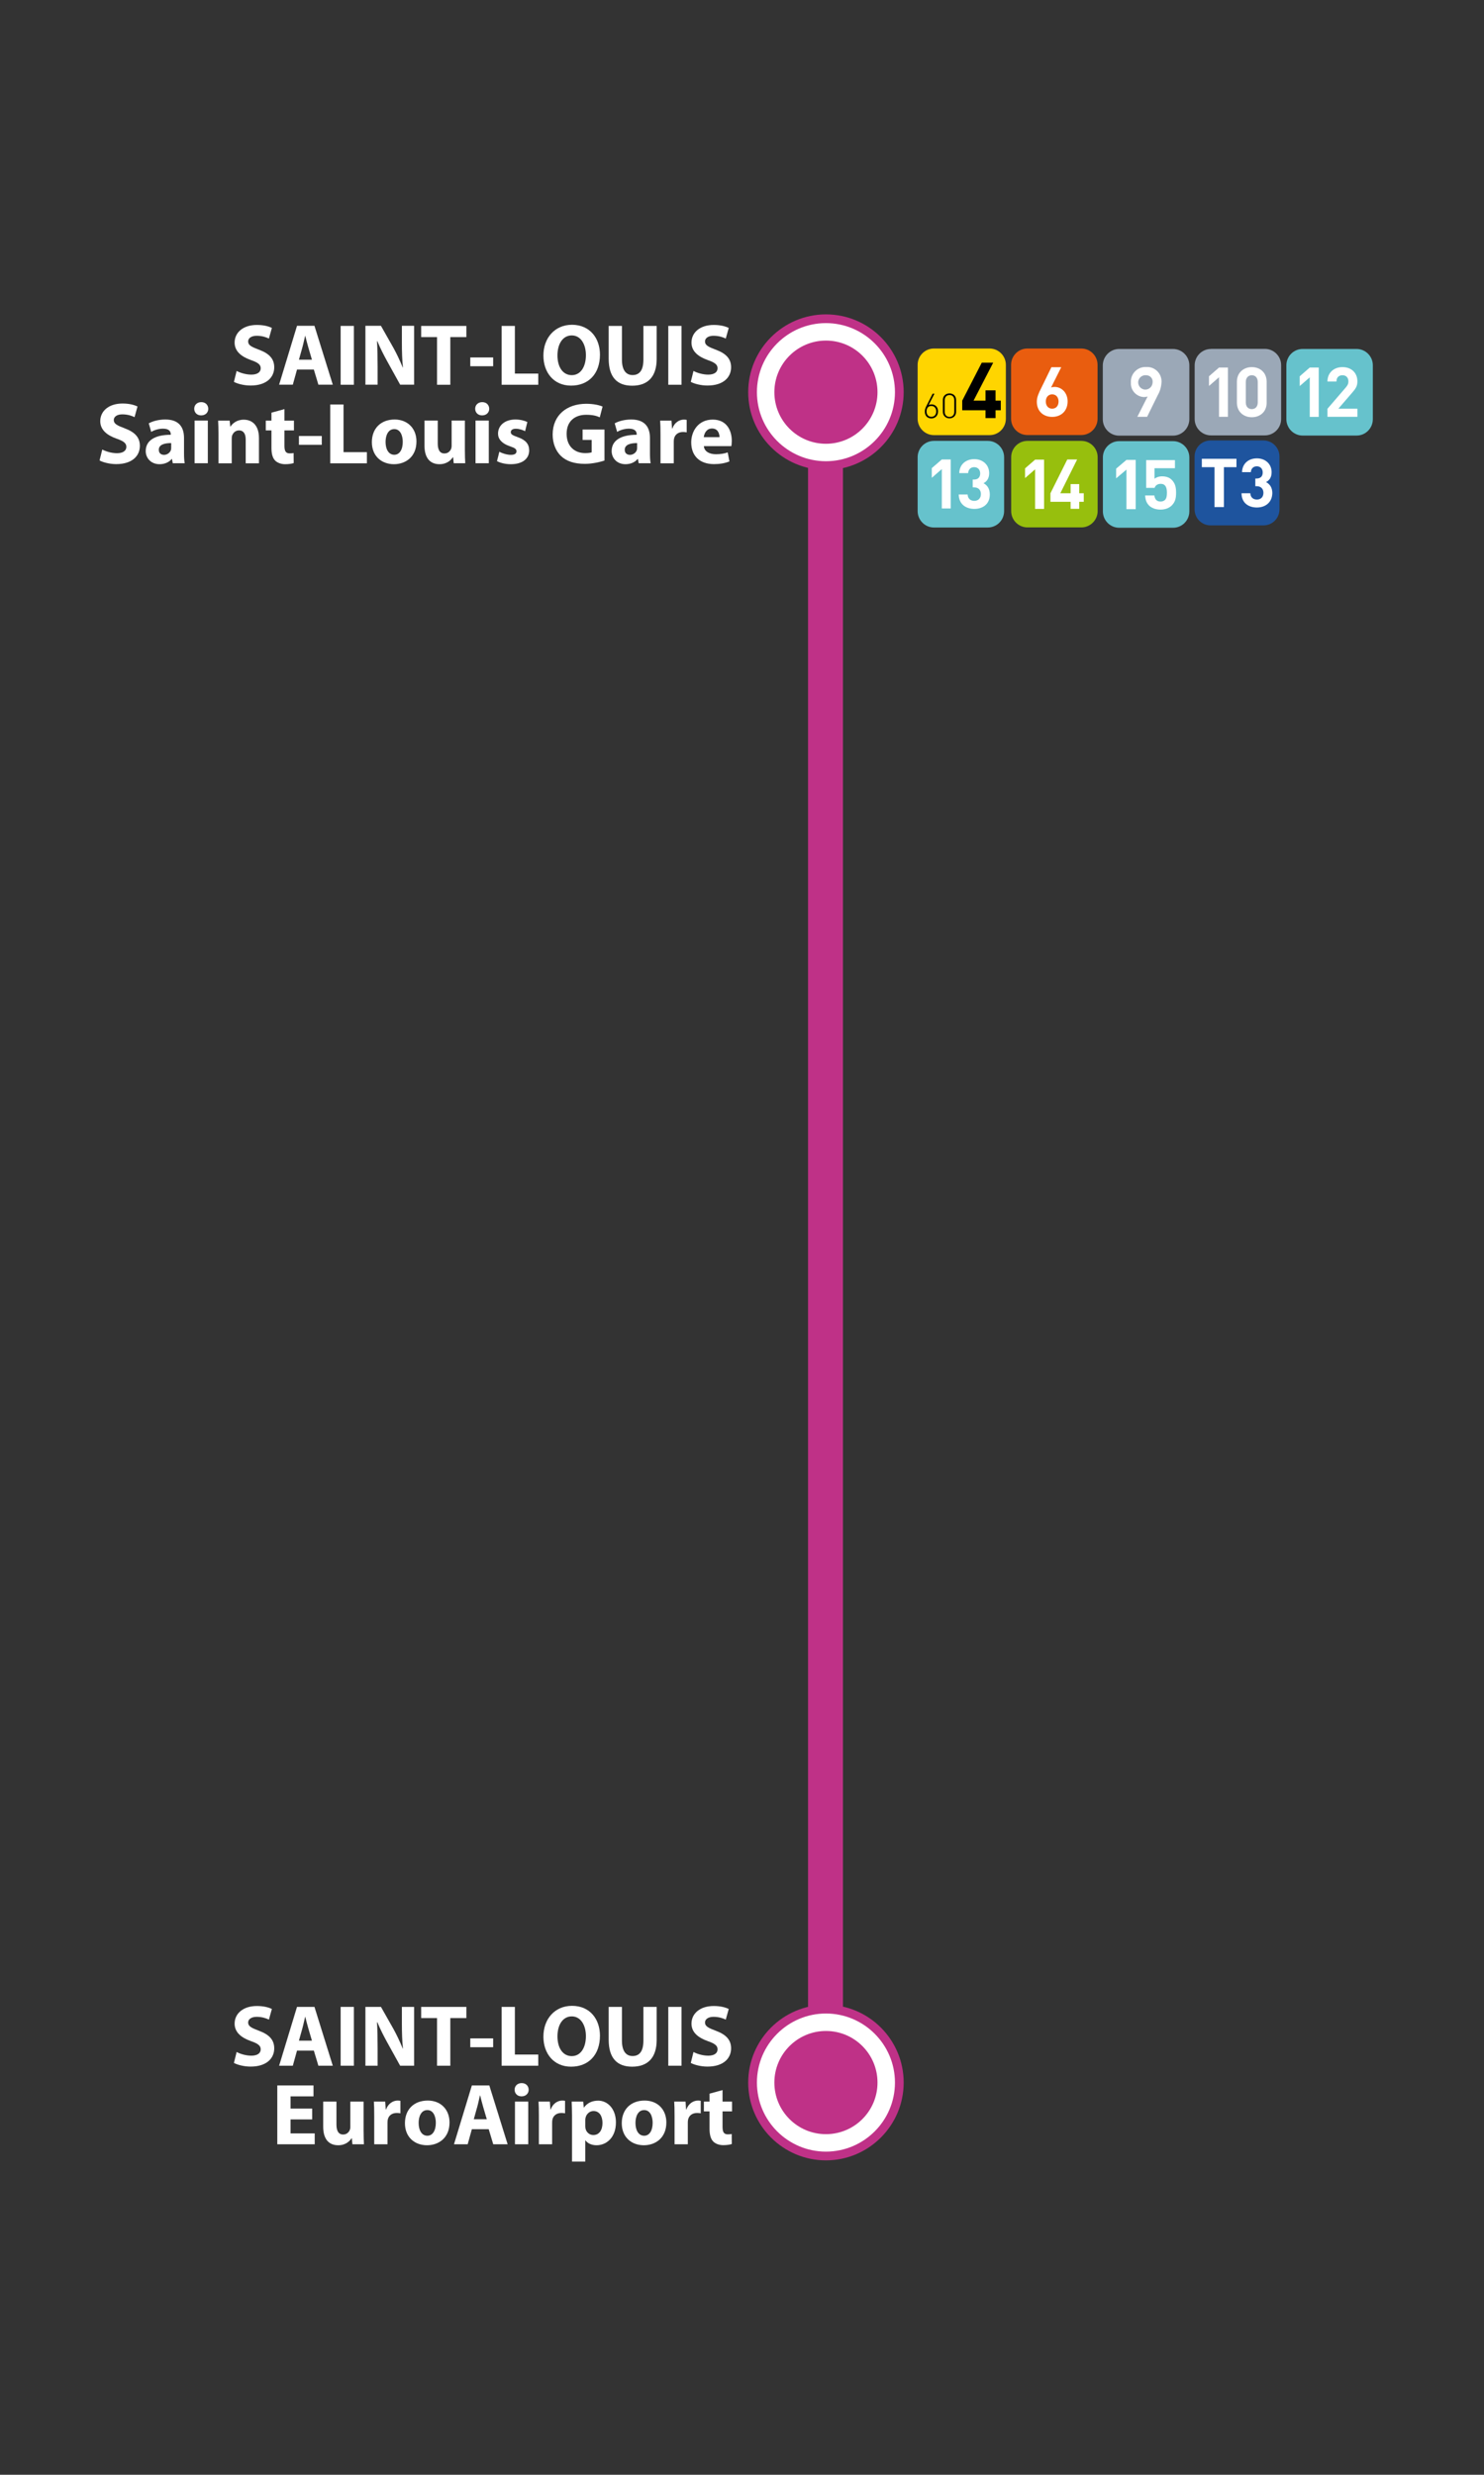 <?xml version="1.0" encoding="utf-8"?>
<!-- Generator: Adobe Illustrator 25.4.0, SVG Export Plug-In . SVG Version: 6.00 Build 0)  -->
<svg version="1.1" id="Calque_1" xmlns="http://www.w3.org/2000/svg" xmlns:xlink="http://www.w3.org/1999/xlink" x="0px" y="0px"
	 viewBox="0 0 170.08 283.46" style="enable-background:new 0 0 170.08 283.46;" xml:space="preserve">
<rect x="0" y="0" width="170.08" height="283.46" fill="#333333" stroke="none"/>
<style type="text/css">
	.st0{fill:none;stroke:#BF3187;stroke-width:4;stroke-miterlimit:10;}
	.st1{fill:#FFFFFF;}
	.st2{fill:#BF3187;}
	.st3{fill:#FFD500;}
	.st4{fill:#E95D0F;}
	.st5{fill:#9BA8B7;}
	.st6{fill:#1E549E;}
	.st7{fill:#97BF0D;}
	.st8{fill:#66C2CC;}
	.st9{clip-path:url(#SVGID_00000042703892182242696730000018332737075044765057_);fill:#FFFFFF;}
	.st10{clip-path:url(#SVGID_00000179607926528591593620000013833011193575460507_);fill:#FFFFFF;}
	.st11{clip-path:url(#SVGID_00000064317990831076049680000005219675062923317906_);fill:#FFFFFF;}
</style>
<line class="st0" x1="94.61" y1="49.63" x2="94.61" y2="238.55"/>
<g>
	<path class="st1" d="M27.12,42.49c0.4,0.21,1.04,0.42,1.69,0.42c0.7,0,1.07-0.29,1.07-0.73c0-0.42-0.32-0.66-1.13-0.94
		c-1.12-0.4-1.86-1.02-1.86-2c0-1.15,0.97-2.02,2.55-2.02c0.77,0,1.32,0.15,1.72,0.34l-0.34,1.22c-0.26-0.13-0.75-0.32-1.4-0.32
		c-0.66,0-0.98,0.31-0.98,0.65c0,0.43,0.37,0.62,1.25,0.95c1.19,0.44,1.74,1.06,1.74,2.01c0,1.13-0.86,2.09-2.71,2.09
		c-0.77,0-1.53-0.21-1.91-0.42L27.12,42.49z"/>
	<path class="st1" d="M34.04,42.33l-0.48,1.73h-1.57l2.05-6.74h2l2.1,6.74h-1.65l-0.52-1.73H34.04z M35.75,41.2l-0.42-1.43
		c-0.12-0.4-0.24-0.9-0.34-1.3h-0.02c-0.1,0.4-0.2,0.91-0.31,1.3l-0.4,1.43H35.75z"/>
	<path class="st1" d="M40.56,37.33v6.74h-1.52v-6.74H40.56z"/>
	<path class="st1" d="M41.88,44.06v-6.74h1.78l1.4,2.47c0.4,0.71,0.79,1.55,1.1,2.31h0.02c-0.09-0.89-0.12-1.8-0.12-2.82v-1.96h1.4
		v6.74h-1.6l-1.44-2.6c-0.4-0.72-0.85-1.59-1.17-2.38h-0.04c0.05,0.9,0.07,1.85,0.07,2.95v2.03H41.88z"/>
	<path class="st1" d="M50.09,38.61h-1.82v-1.28h5.18v1.28h-1.84v5.46h-1.52V38.61z"/>
	<path class="st1" d="M56.52,40.94v1.01H53.9v-1.01H56.52z"/>
	<path class="st1" d="M57.49,37.33h1.52v5.46h2.68v1.28h-4.2V37.33z"/>
	<path class="st1" d="M68.76,40.62c0,2.22-1.33,3.55-3.31,3.55c-1.99,0-3.17-1.51-3.17-3.44c0-2.02,1.3-3.53,3.28-3.53
		C67.63,37.21,68.76,38.76,68.76,40.62z M63.89,40.71c0,1.33,0.62,2.26,1.64,2.26c1.03,0,1.62-0.98,1.62-2.29
		c0-1.22-0.57-2.26-1.62-2.26C64.49,38.42,63.89,39.4,63.89,40.71z"/>
	<path class="st1" d="M71.28,37.33v3.87c0,1.17,0.45,1.76,1.22,1.76c0.8,0,1.24-0.56,1.24-1.76v-3.87h1.52v3.78
		c0,2.08-1.05,3.07-2.81,3.07c-1.7,0-2.69-0.95-2.69-3.09v-3.76H71.28z"/>
	<path class="st1" d="M78.11,37.33v6.74h-1.52v-6.74H78.11z"/>
	<path class="st1" d="M79.48,42.49c0.4,0.21,1.04,0.42,1.69,0.42c0.7,0,1.07-0.29,1.07-0.73c0-0.42-0.32-0.66-1.13-0.94
		c-1.12-0.4-1.86-1.02-1.86-2c0-1.15,0.97-2.02,2.55-2.02c0.77,0,1.32,0.15,1.72,0.34l-0.34,1.22c-0.26-0.13-0.75-0.32-1.4-0.32
		c-0.66,0-0.98,0.31-0.98,0.65c0,0.43,0.37,0.62,1.25,0.95c1.19,0.44,1.74,1.06,1.74,2.01c0,1.13-0.86,2.09-2.71,2.09
		c-0.77,0-1.53-0.21-1.91-0.42L79.48,42.49z"/>
	<path class="st1" d="M11.72,51.49c0.4,0.21,1.04,0.42,1.69,0.42c0.7,0,1.07-0.29,1.07-0.73c0-0.42-0.32-0.66-1.13-0.94
		c-1.12-0.4-1.86-1.02-1.86-2c0-1.15,0.97-2.02,2.55-2.02c0.77,0,1.32,0.15,1.72,0.34l-0.34,1.22c-0.26-0.13-0.75-0.32-1.4-0.32
		c-0.66,0-0.98,0.31-0.98,0.65c0,0.43,0.37,0.62,1.25,0.95c1.19,0.44,1.74,1.06,1.74,2.01c0,1.13-0.86,2.09-2.71,2.09
		c-0.77,0-1.53-0.21-1.91-0.42L11.72,51.49z"/>
	<path class="st1" d="M21.09,51.88c0,0.46,0.02,0.91,0.08,1.18H19.8l-0.09-0.49h-0.03c-0.32,0.39-0.82,0.6-1.4,0.6
		c-0.99,0-1.58-0.72-1.58-1.5c0-1.27,1.14-1.87,2.87-1.87v-0.06c0-0.27-0.14-0.64-0.89-0.64c-0.5,0-1.03,0.17-1.35,0.37l-0.28-0.98
		c0.34-0.19,1.01-0.44,1.9-0.44c1.63,0,2.14,0.96,2.14,2.12V51.88z M19.62,50.75c-0.8,0-1.42,0.19-1.42,0.77
		c0,0.39,0.26,0.58,0.6,0.58c0.37,0,0.69-0.25,0.79-0.56c0.02-0.08,0.03-0.17,0.03-0.26V50.75z"/>
	<path class="st1" d="M23.87,46.82c0,0.42-0.31,0.76-0.82,0.76c-0.48,0-0.79-0.34-0.79-0.76c0-0.43,0.32-0.76,0.81-0.76
		S23.86,46.39,23.87,46.82z M22.3,53.06v-4.89h1.52v4.89H22.3z"/>
	<path class="st1" d="M25.04,49.74c0-0.61-0.02-1.12-0.04-1.56h1.32l0.07,0.68h0.03c0.2-0.32,0.69-0.79,1.51-0.79
		c1,0,1.75,0.67,1.75,2.11v2.89h-1.52v-2.71c0-0.63-0.22-1.06-0.77-1.06c-0.42,0-0.67,0.29-0.78,0.57c-0.04,0.1-0.05,0.24-0.05,0.38
		v2.82h-1.52V49.74z"/>
	<path class="st1" d="M32.6,46.86v1.32h1.09v1.12H32.6v1.77c0,0.59,0.15,0.86,0.6,0.86c0.21,0,0.31-0.01,0.45-0.04l0.01,1.15
		c-0.19,0.07-0.56,0.13-0.98,0.13c-0.49,0-0.9-0.17-1.15-0.42c-0.28-0.29-0.42-0.76-0.42-1.45v-2h-0.65v-1.12h0.65v-0.91L32.6,46.86
		z"/>
	<path class="st1" d="M36.88,49.94v1.01h-2.62v-1.01H36.88z"/>
	<path class="st1" d="M37.85,46.33h1.52v5.46h2.68v1.28h-4.2V46.33z"/>
	<path class="st1" d="M47.73,50.56c0,1.79-1.27,2.61-2.58,2.61c-1.43,0-2.53-0.94-2.53-2.52c0-1.59,1.04-2.6,2.62-2.6
		C46.73,48.06,47.73,49.09,47.73,50.56z M44.19,50.62c0,0.84,0.35,1.47,1,1.47c0.6,0,0.97-0.59,0.97-1.48
		c0-0.72-0.28-1.46-0.97-1.46C44.47,49.15,44.19,49.9,44.19,50.62z"/>
	<path class="st1" d="M53.28,51.49c0,0.64,0.02,1.16,0.04,1.57H52l-0.07-0.69H51.9c-0.19,0.3-0.65,0.8-1.53,0.8
		c-1,0-1.72-0.62-1.72-2.13v-2.87h1.52v2.63c0,0.71,0.23,1.14,0.77,1.14c0.42,0,0.67-0.29,0.76-0.53c0.04-0.09,0.06-0.2,0.06-0.33
		v-2.91h1.52V51.49z"/>
	<path class="st1" d="M56.07,46.82c0,0.42-0.31,0.76-0.82,0.76c-0.48,0-0.79-0.34-0.79-0.76c0-0.43,0.32-0.76,0.81-0.76
		S56.06,46.39,56.07,46.82z M54.5,53.06v-4.89h1.52v4.89H54.5z"/>
	<path class="st1" d="M57.23,51.74c0.28,0.17,0.86,0.36,1.31,0.36c0.46,0,0.65-0.15,0.65-0.4c0-0.26-0.15-0.38-0.71-0.57
		c-1.02-0.34-1.41-0.89-1.4-1.47c0-0.92,0.78-1.61,1.99-1.61c0.57,0,1.07,0.14,1.37,0.29l-0.26,1.05c-0.22-0.12-0.65-0.28-1.06-0.28
		c-0.37,0-0.58,0.15-0.58,0.39c0,0.24,0.19,0.36,0.79,0.57c0.93,0.32,1.31,0.8,1.32,1.51c0,0.92-0.71,1.59-2.11,1.59
		c-0.64,0-1.21-0.15-1.58-0.35L57.23,51.74z"/>
	<path class="st1" d="M69.28,52.75c-0.47,0.16-1.36,0.38-2.25,0.38c-1.23,0-2.12-0.31-2.74-0.9c-0.61-0.59-0.95-1.47-0.95-2.46
		c0.01-2.24,1.64-3.52,3.85-3.52c0.87,0,1.54,0.17,1.87,0.32l-0.32,1.23c-0.37-0.17-0.82-0.29-1.56-0.29
		c-1.27,0-2.24,0.71-2.24,2.18c0,1.4,0.88,2.21,2.13,2.21c0.34,0,0.62-0.04,0.74-0.09v-1.42h-1.04v-1.19h2.51V52.75z"/>
	<path class="st1" d="M74.49,51.88c0,0.46,0.02,0.91,0.08,1.18H73.2l-0.09-0.49h-0.03c-0.32,0.39-0.82,0.6-1.4,0.6
		c-0.99,0-1.58-0.72-1.58-1.5c0-1.27,1.14-1.87,2.87-1.87v-0.06c0-0.27-0.14-0.64-0.89-0.64c-0.5,0-1.03,0.17-1.35,0.37l-0.28-0.98
		c0.34-0.19,1.01-0.44,1.9-0.44c1.63,0,2.14,0.96,2.14,2.12V51.88z M73.02,50.75c-0.8,0-1.42,0.19-1.42,0.77
		c0,0.39,0.26,0.58,0.6,0.58c0.37,0,0.69-0.25,0.79-0.56c0.02-0.08,0.03-0.17,0.03-0.26V50.75z"/>
	<path class="st1" d="M75.7,49.79c0-0.72-0.01-1.19-0.04-1.61h1.3l0.06,0.9h0.04c0.25-0.72,0.84-1.02,1.32-1.02
		c0.14,0,0.21,0.01,0.32,0.03v1.43c-0.12-0.02-0.24-0.04-0.41-0.04c-0.56,0-0.94,0.3-1.04,0.77c-0.02,0.1-0.03,0.22-0.03,0.34v2.48
		H75.7V49.79z"/>
	<path class="st1" d="M80.67,51.1c0.04,0.63,0.67,0.93,1.38,0.93c0.52,0,0.94-0.07,1.35-0.21l0.2,1.03
		c-0.5,0.21-1.11,0.31-1.77,0.31c-1.66,0-2.61-0.96-2.61-2.49c0-1.24,0.77-2.61,2.47-2.61c1.58,0,2.18,1.23,2.18,2.44
		c0,0.26-0.03,0.49-0.05,0.6H80.67z M82.46,50.07c0-0.37-0.16-0.99-0.86-0.99c-0.64,0-0.9,0.59-0.94,0.99H82.46z"/>
</g>
<g>
	<g>
		<g>
			<path class="st2" d="M94.66,52.33c-4.09,0-7.41-3.32-7.41-7.41s3.33-7.41,7.41-7.41s7.41,3.33,7.41,7.41S98.75,52.33,94.66,52.33
				z"/>
			<g>
				<path class="st2" d="M94.66,39.01c3.27,0,5.91,2.65,5.91,5.91s-2.65,5.91-5.91,5.91c-3.27,0-5.91-2.65-5.91-5.91
					S91.4,39.01,94.66,39.01 M94.66,36.01c-4.91,0-8.91,4-8.91,8.91s4,8.91,8.91,8.91s8.91-4,8.91-8.91S99.58,36.01,94.66,36.01
					L94.66,36.01z"/>
			</g>
		</g>
	</g>
	<g>
		<path class="st2" d="M94.66,51.83c-3.81,0-6.91-3.1-6.91-6.91c0-3.81,3.1-6.91,6.91-6.91s6.91,3.1,6.91,6.91
			C101.57,48.73,98.47,51.83,94.66,51.83z"/>
		<path class="st1" d="M94.66,39.01c3.27,0,5.91,2.65,5.91,5.91s-2.65,5.91-5.91,5.91c-3.27,0-5.91-2.65-5.91-5.91
			S91.4,39.01,94.66,39.01 M94.66,37.01c-4.36,0-7.91,3.55-7.91,7.91s3.55,7.91,7.91,7.91s7.91-3.55,7.91-7.91
			S99.02,37.01,94.66,37.01L94.66,37.01z"/>
	</g>
</g>
<g>
	<g>
		<g>
			<circle class="st2" cx="94.66" cy="238.55" r="7.41"/>
			<g>
				<path class="st2" d="M94.66,232.63c3.27,0,5.91,2.65,5.91,5.91c0,3.27-2.65,5.91-5.91,5.91c-3.27,0-5.91-2.65-5.91-5.91
					C88.75,235.28,91.4,232.63,94.66,232.63 M94.66,229.63c-4.91,0-8.91,4-8.91,8.91s4,8.91,8.91,8.91s8.91-4,8.91-8.91
					S99.58,229.63,94.66,229.63L94.66,229.63z"/>
			</g>
		</g>
	</g>
	<g>
		<circle class="st2" cx="94.66" cy="238.55" r="6.91"/>
		<path class="st1" d="M94.66,232.63c3.27,0,5.91,2.65,5.91,5.91c0,3.27-2.65,5.91-5.91,5.91c-3.27,0-5.91-2.65-5.91-5.91
			C88.75,235.28,91.4,232.63,94.66,232.63 M94.66,230.63c-4.36,0-7.91,3.55-7.91,7.91s3.55,7.91,7.91,7.91s7.91-3.55,7.91-7.91
			S99.02,230.63,94.66,230.63L94.66,230.63z"/>
	</g>
</g>
<g>
	<path class="st1" d="M27.12,235.04c0.4,0.21,1.04,0.42,1.69,0.42c0.7,0,1.07-0.29,1.07-0.73c0-0.42-0.32-0.66-1.13-0.94
		c-1.12-0.4-1.86-1.02-1.86-2c0-1.15,0.97-2.02,2.55-2.02c0.77,0,1.32,0.15,1.72,0.34l-0.34,1.22c-0.26-0.13-0.75-0.32-1.4-0.32
		c-0.66,0-0.98,0.31-0.98,0.65c0,0.43,0.37,0.62,1.25,0.95c1.19,0.44,1.74,1.06,1.74,2.01c0,1.13-0.86,2.09-2.71,2.09
		c-0.77,0-1.53-0.21-1.91-0.42L27.12,235.04z"/>
	<path class="st1" d="M34.04,234.88l-0.48,1.73h-1.57l2.05-6.74h2l2.1,6.74h-1.65l-0.52-1.73H34.04z M35.75,233.74l-0.42-1.43
		c-0.12-0.4-0.24-0.9-0.34-1.3h-0.02c-0.1,0.4-0.2,0.91-0.31,1.3l-0.4,1.43H35.75z"/>
	<path class="st1" d="M40.56,229.87v6.74h-1.52v-6.74H40.56z"/>
	<path class="st1" d="M41.88,236.61v-6.74h1.78l1.4,2.47c0.4,0.71,0.79,1.55,1.1,2.31h0.02c-0.09-0.89-0.12-1.8-0.12-2.82v-1.96h1.4
		v6.74h-1.6l-1.44-2.6c-0.4-0.72-0.85-1.59-1.17-2.38h-0.04c0.05,0.9,0.07,1.85,0.07,2.95v2.03H41.88z"/>
	<path class="st1" d="M50.09,231.15h-1.82v-1.28h5.18v1.28h-1.84v5.46h-1.52V231.15z"/>
	<path class="st1" d="M56.52,233.48v1.01H53.9v-1.01H56.52z"/>
	<path class="st1" d="M57.49,229.87h1.52v5.46h2.68v1.28h-4.2V229.87z"/>
	<path class="st1" d="M68.76,233.17c0,2.22-1.33,3.55-3.31,3.55c-1.99,0-3.17-1.51-3.17-3.44c0-2.02,1.3-3.53,3.28-3.53
		C67.63,229.75,68.76,231.3,68.76,233.17z M63.89,233.25c0,1.33,0.62,2.26,1.64,2.26c1.03,0,1.62-0.98,1.62-2.29
		c0-1.22-0.57-2.26-1.62-2.26C64.49,230.96,63.89,231.94,63.89,233.25z"/>
	<path class="st1" d="M71.28,229.87v3.87c0,1.17,0.45,1.76,1.22,1.76c0.8,0,1.24-0.56,1.24-1.76v-3.87h1.52v3.78
		c0,2.08-1.05,3.07-2.81,3.07c-1.7,0-2.69-0.95-2.69-3.09v-3.76H71.28z"/>
	<path class="st1" d="M78.11,229.87v6.74h-1.52v-6.74H78.11z"/>
	<path class="st1" d="M79.48,235.04c0.4,0.21,1.04,0.42,1.69,0.42c0.7,0,1.07-0.29,1.07-0.73c0-0.42-0.32-0.66-1.13-0.94
		c-1.12-0.4-1.86-1.02-1.86-2c0-1.15,0.97-2.02,2.55-2.02c0.77,0,1.32,0.15,1.72,0.34l-0.34,1.22c-0.26-0.13-0.75-0.32-1.4-0.32
		c-0.66,0-0.98,0.31-0.98,0.65c0,0.43,0.37,0.62,1.25,0.95c1.19,0.44,1.74,1.06,1.74,2.01c0,1.13-0.86,2.09-2.71,2.09
		c-0.77,0-1.53-0.21-1.91-0.42L79.48,235.04z"/>
	<path class="st1" d="M35.78,242.76H33.3v1.6h2.77v1.25h-4.29v-6.74h4.15v1.25H33.3v1.4h2.48V242.76z"/>
	<path class="st1" d="M41.67,244.04c0,0.64,0.02,1.16,0.04,1.57h-1.32l-0.07-0.69h-0.03c-0.19,0.3-0.65,0.8-1.53,0.8
		c-1,0-1.72-0.62-1.72-2.13v-2.87h1.52v2.63c0,0.71,0.23,1.14,0.77,1.14c0.42,0,0.67-0.29,0.76-0.53c0.04-0.09,0.06-0.2,0.06-0.33
		v-2.91h1.52V244.04z"/>
	<path class="st1" d="M42.89,242.33c0-0.72-0.01-1.19-0.04-1.61h1.3l0.06,0.9h0.04c0.25-0.72,0.84-1.02,1.32-1.02
		c0.14,0,0.21,0.01,0.32,0.03v1.43c-0.12-0.02-0.24-0.04-0.41-0.04c-0.56,0-0.94,0.3-1.04,0.77c-0.02,0.1-0.03,0.22-0.03,0.34v2.48
		h-1.52V242.33z"/>
	<path class="st1" d="M51.52,243.11c0,1.79-1.27,2.61-2.58,2.61c-1.43,0-2.53-0.94-2.53-2.52c0-1.59,1.04-2.6,2.62-2.6
		C50.52,240.6,51.52,241.63,51.52,243.11z M47.98,243.16c0,0.84,0.35,1.47,1,1.47c0.6,0,0.97-0.59,0.97-1.48
		c0-0.72-0.28-1.46-0.97-1.46C48.26,241.69,47.98,242.44,47.98,243.16z"/>
	<path class="st1" d="M54.08,243.88l-0.48,1.73h-1.57l2.05-6.74h2l2.1,6.74h-1.65l-0.52-1.73H54.08z M55.79,242.74l-0.42-1.43
		c-0.12-0.4-0.24-0.9-0.34-1.3h-0.02c-0.1,0.4-0.2,0.91-0.31,1.3l-0.4,1.43H55.79z"/>
	<path class="st1" d="M60.59,239.36c0,0.42-0.31,0.76-0.82,0.76c-0.48,0-0.79-0.34-0.79-0.76c0-0.43,0.32-0.76,0.81-0.76
		S60.58,238.93,60.59,239.36z M59.02,245.61v-4.89h1.52v4.89H59.02z"/>
	<path class="st1" d="M61.76,242.33c0-0.72-0.01-1.19-0.04-1.61h1.3l0.06,0.9h0.04c0.25-0.72,0.84-1.02,1.32-1.02
		c0.14,0,0.21,0.01,0.32,0.03v1.43c-0.12-0.02-0.24-0.04-0.41-0.04c-0.56,0-0.94,0.3-1.04,0.77c-0.02,0.1-0.03,0.22-0.03,0.34v2.48
		h-1.52V242.33z"/>
	<path class="st1" d="M65.56,242.36c0-0.64-0.02-1.18-0.04-1.64h1.32l0.07,0.68h0.02c0.36-0.51,0.92-0.79,1.63-0.79
		c1.07,0,2.03,0.93,2.03,2.49c0,1.78-1.13,2.62-2.22,2.62c-0.59,0-1.05-0.24-1.27-0.56h-0.02v2.43h-1.52V242.36z M67.08,243.51
		c0,0.12,0.01,0.22,0.03,0.32c0.1,0.41,0.45,0.72,0.89,0.72c0.66,0,1.05-0.55,1.05-1.38c0-0.78-0.35-1.37-1.03-1.37
		c-0.43,0-0.81,0.32-0.91,0.77c-0.02,0.08-0.03,0.18-0.03,0.27V243.51z"/>
	<path class="st1" d="M76.37,243.11c0,1.79-1.27,2.61-2.58,2.61c-1.43,0-2.53-0.94-2.53-2.52c0-1.59,1.04-2.6,2.62-2.6
		C75.37,240.6,76.37,241.63,76.37,243.11z M72.83,243.16c0,0.84,0.35,1.47,1,1.47c0.6,0,0.97-0.59,0.97-1.48
		c0-0.72-0.28-1.46-0.97-1.46C73.11,241.69,72.83,242.44,72.83,243.16z"/>
	<path class="st1" d="M77.31,242.33c0-0.72-0.01-1.19-0.04-1.61h1.3l0.06,0.9h0.04c0.25-0.72,0.84-1.02,1.32-1.02
		c0.14,0,0.21,0.01,0.32,0.03v1.43c-0.12-0.02-0.24-0.04-0.41-0.04c-0.56,0-0.94,0.3-1.04,0.77c-0.02,0.1-0.03,0.22-0.03,0.34v2.48
		h-1.52V242.33z"/>
	<path class="st1" d="M82.81,239.4v1.32h1.09v1.12h-1.09v1.77c0,0.59,0.15,0.86,0.6,0.86c0.21,0,0.31-0.01,0.45-0.04l0.01,1.15
		c-0.19,0.07-0.56,0.13-0.98,0.13c-0.49,0-0.9-0.17-1.15-0.42c-0.28-0.29-0.42-0.76-0.42-1.45v-2h-0.65v-1.12h0.65v-0.91
		L82.81,239.4z"/>
</g>
<g>
	<g>
		<path class="st3" d="M107.04,39.92c-1.04,0-1.87,0.84-1.87,1.87v6.17c0,1.04,0.84,1.88,1.87,1.88h6.37c1.04,0,1.87-0.84,1.87-1.88
			v-6.17c0-1.03-0.84-1.87-1.87-1.87H107.04z"/>
		<path d="M109.37,45.84v1.32c0,0.33-0.19,0.59-0.55,0.59c-0.36,0-0.55-0.26-0.55-0.59v-1.32c0-0.33,0.19-0.59,0.55-0.59
			C109.18,45.24,109.37,45.5,109.37,45.84 M109.58,47.17v-1.36c0-0.44-0.31-0.75-0.76-0.75c-0.44,0-0.76,0.31-0.76,0.75v1.36
			c0,0.44,0.32,0.75,0.76,0.75C109.26,47.92,109.58,47.61,109.58,47.17 M107.3,47.12c0,0.38-0.22,0.62-0.56,0.62
			c-0.34,0-0.55-0.24-0.55-0.62c0-0.38,0.21-0.62,0.55-0.62C107.11,46.5,107.3,46.79,107.3,47.12 M107.51,47.11
			c0-0.44-0.28-0.79-0.74-0.79c-0.13,0-0.24,0.02-0.34,0.07l0.67-1.3h-0.21l-0.74,1.46c-0.12,0.24-0.16,0.4-0.16,0.59
			c0,0.46,0.28,0.79,0.76,0.79C107.24,47.92,107.51,47.56,107.51,47.11"/>
	</g>
	<polygon points="114.7,46.99 114.7,45.89 114.1,45.89 114.1,44.71 112.95,44.71 112.95,45.89 111.58,45.89 113.83,41.54 
		112.52,41.54 110.28,45.89 110.28,46.99 112.95,46.99 112.95,47.89 114.1,47.89 114.1,46.99 	"/>
</g>
<g>
	<g>
		<path class="st4" d="M117.75,39.92c-1.04,0-1.87,0.84-1.87,1.87v6.17c0,1.04,0.84,1.87,1.87,1.87h6.17c1.04,0,1.87-0.84,1.87-1.87
			v-6.17c0-1.04-0.84-1.87-1.87-1.87H117.75z"/>
	</g>
	<g>
		<path class="st1" d="M120.59,47.75c-1,0-1.76-0.63-1.76-1.74c0-0.52,0.22-0.99,0.48-1.51l1.19-2.44h1.13l-1.17,2.33
			c0.13-0.06,0.29-0.07,0.42-0.07c0.76,0,1.48,0.63,1.48,1.67C122.35,47.1,121.59,47.75,120.59,47.75z M120.59,45.17
			c-0.42,0-0.73,0.3-0.73,0.82c0,0.52,0.31,0.82,0.73,0.82c0.42,0,0.73-0.3,0.73-0.82C121.32,45.5,121.03,45.17,120.59,45.17z"/>
	</g>
</g>
<g>
	<g>
		<path class="st5" d="M128.27,39.97c-1.03,0-1.87,0.84-1.88,1.88v6.17c0,1.04,0.84,1.88,1.87,1.88h0h6.17
			c1.03,0,1.87-0.84,1.88-1.88v-6.17c0-1.04-0.84-1.87-1.87-1.88h0H128.27z"/>
	</g>
	<path class="st1" d="M131.37,42.98c-0.45-0.05-0.86,0.27-0.92,0.72c-0.05,0.45,0.27,0.86,0.72,0.92c0.45,0.05,0.86-0.27,0.92-0.72
		c0-0.03,0.01-0.06,0.01-0.1c0.05-0.4-0.23-0.76-0.63-0.81C131.43,42.98,131.4,42.98,131.37,42.98 M132.67,45.3l-1.2,2.44h-1.12
		l1.18-2.33c-0.14,0.05-0.28,0.07-0.42,0.07c-0.85-0.03-1.53-0.75-1.5-1.6c0-0.03,0-0.05,0-0.08c-0.05-0.92,0.65-1.7,1.56-1.76
		c0.06,0,0.13,0,0.19,0c0.91-0.06,1.69,0.62,1.76,1.53c0.01,0.07,0.01,0.14,0,0.22C133.09,44.33,132.94,44.84,132.67,45.3"/>
</g>
<g>
	<path class="st6" d="M138.75,50.45c-1.02,0-1.84,0.82-1.84,1.84v6.05c0,1.02,0.82,1.84,1.84,1.84h6.05c1.02,0,1.84-0.82,1.84-1.84
		v-6.05c0-1.01-0.82-1.84-1.84-1.84H138.75z"/>
	<g>
		<path class="st1" d="M140.27,53.51v4.57h-1.08v-4.57h-1.45v-0.96h3.97v0.96H140.27z"/>
		<path class="st1" d="M144.05,58.13c-0.9,0-1.75-0.47-1.76-1.63h1.01c0.02,0.5,0.36,0.72,0.75,0.72c0.44,0,0.75-0.27,0.75-0.77
			c0-0.46-0.28-0.76-0.78-0.76h-0.15v-0.88h0.15c0.49,0,0.7-0.3,0.7-0.69c0-0.47-0.31-0.71-0.68-0.71c-0.38,0-0.66,0.25-0.68,0.67
			h-1.01c0.02-0.99,0.76-1.58,1.7-1.58c0.98,0,1.69,0.65,1.69,1.59c0,0.6-0.27,0.94-0.64,1.13c0.4,0.21,0.72,0.59,0.72,1.26
			C145.8,57.58,144.99,58.13,144.05,58.13z"/>
	</g>
</g>
<g>
	<g>
		<path class="st7" d="M117.76,50.5c-1.04,0-1.87,0.84-1.87,1.87v6.17c0,1.03,0.84,1.87,1.87,1.87h6.17c1.03,0,1.87-0.84,1.87-1.87
			v-6.17c0-1.04-0.84-1.87-1.87-1.87H117.76z"/>
	</g>
	<g>
		<path class="st1" d="M118.63,58.29v-4.53l-1.15,1v-1.11l1.15-1h1.03v5.64H118.63z"/>
		<path class="st1" d="M123.69,57.48v0.8h-0.99v-0.8h-2.31v-0.98l1.93-3.87h1.13l-1.93,3.87h1.18v-1.05h0.99v1.05h0.52v0.98H123.69z
			"/>
	</g>
</g>
<g>
	<path class="st8" d="M128.27,50.53c-1.04,0-1.87,0.84-1.87,1.87v6.17c0,1.04,0.84,1.88,1.87,1.88h6.17c1.04,0,1.87-0.84,1.87-1.88
		v-6.17c0-1.03-0.84-1.87-1.87-1.87H128.27z"/>
	<g>
		<polygon class="st1" points="129.1,52.68 127.92,53.68 127.92,54.79 129.1,53.79 129.1,58.32 130.16,58.32 130.16,52.68 		"/>
		<g>
			<defs>
				<rect id="SVGID_1_" x="127.92" y="52.68" width="6.87" height="5.68"/>
			</defs>
			<clipPath id="SVGID_00000059309787194166587090000006129994580738723234_">
				<use xlink:href="#SVGID_1_"  style="overflow:visible;"/>
			</clipPath>
			<path style="clip-path:url(#SVGID_00000059309787194166587090000006129994580738723234_);fill:#FFFFFF;" d="M134.28,57.91
				c-0.26,0.25-0.68,0.46-1.28,0.46s-1.04-0.21-1.29-0.45c-0.36-0.35-0.44-0.76-0.47-1.17h1.06c0.06,0.44,0.27,0.7,0.71,0.7
				c0.2,0,0.37-0.06,0.5-0.18c0.19-0.18,0.23-0.48,0.23-0.84c0-0.65-0.2-1.01-0.71-1.01c-0.43,0-0.63,0.24-0.7,0.46h-0.97v-3.18h3.3
				v0.93h-2.34v1.21c0.15-0.14,0.48-0.28,0.87-0.28c0.48,0,0.85,0.15,1.08,0.38c0.46,0.44,0.52,0.97,0.52,1.5
				C134.79,57.05,134.7,57.5,134.28,57.91"/>
		</g>
	</g>
</g>
<g>
	<path class="st8" d="M149.3,39.97c-1.04,0-1.87,0.84-1.87,1.87v6.17c0,1.04,0.84,1.88,1.87,1.88h6.17c1.04,0,1.87-0.84,1.87-1.88
		v-6.17c0-1.03-0.84-1.87-1.87-1.87H149.3z"/>
	<g>
		<path class="st1" d="M150.11,47.75v-4.53l-1.15,1V43.1l1.15-1h1.03v5.65H150.11z"/>
		<path class="st1" d="M152.14,47.75v-0.93l2.11-2.45c0.21-0.25,0.29-0.42,0.29-0.68c0-0.42-0.25-0.71-0.68-0.71
			c-0.34,0-0.69,0.18-0.69,0.72h-1.03c0-1.03,0.75-1.65,1.72-1.65c1,0,1.71,0.63,1.71,1.64c0,0.55-0.21,0.84-0.6,1.29l-1.58,1.83
			h2.18v0.93H152.14z"/>
	</g>
</g>
<g>
	<g>
		<path class="st8" d="M107.04,50.5c-1.04,0-1.87,0.84-1.87,1.87v6.17c0,1.04,0.84,1.88,1.87,1.88h6.17c1.04,0,1.87-0.84,1.87-1.88
			v-6.17c0-1.03-0.84-1.87-1.87-1.87H107.04z"/>
	</g>
	<g>
		<polygon class="st1" points="107.94,52.63 106.79,53.62 106.79,54.73 107.94,53.73 107.94,58.24 108.96,58.24 108.96,52.63 		"/>
		<g>
			<defs>
				<rect id="SVGID_00000014634718268712788000000002581881442553286303_" x="106.79" y="52.58" width="6.66" height="5.71"/>
			</defs>
			<clipPath id="SVGID_00000159457175234678973080000003081231652464891266_">
				<use xlink:href="#SVGID_00000014634718268712788000000002581881442553286303_"  style="overflow:visible;"/>
			</clipPath>
			<path style="clip-path:url(#SVGID_00000159457175234678973080000003081231652464891266_);fill:#FFFFFF;" d="M111.67,58.29
				c-0.91,0-1.77-0.48-1.79-1.65h1.02c0.02,0.5,0.36,0.73,0.76,0.73c0.44,0,0.76-0.28,0.76-0.78c0-0.46-0.28-0.77-0.79-0.77h-0.15
				v-0.89h0.15c0.5,0,0.71-0.31,0.71-0.7c0-0.47-0.31-0.72-0.69-0.72c-0.39,0-0.67,0.25-0.69,0.68h-1.02c0.02-1,0.77-1.6,1.72-1.6
				c0.99,0,1.71,0.66,1.71,1.61c0,0.61-0.28,0.95-0.65,1.15c0.4,0.21,0.72,0.6,0.72,1.28C113.45,57.74,112.64,58.29,111.67,58.29"/>
		</g>
	</g>
</g>
<g>
	<g>
		<path class="st5" d="M138.79,39.97c-1.03,0-1.87,0.84-1.87,1.87V48c0,1.03,0.84,1.87,1.87,1.87h6.17c1.03,0,1.87-0.84,1.87-1.87
			v-6.17c0-1.03-0.84-1.87-1.87-1.87H138.79z"/>
	</g>
	<g>
		<polygon class="st1" points="139.71,42.1 138.56,43.1 138.56,44.21 139.71,43.21 139.71,47.74 140.73,47.74 140.73,42.1 		"/>
		<g>
			<defs>
				<rect id="SVGID_00000145028076775717470570000008958096807001654458_" x="138.56" y="42.05" width="6.61" height="5.74"/>
			</defs>
			<clipPath id="SVGID_00000141425148820188518510000002541414926332946328_">
				<use xlink:href="#SVGID_00000145028076775717470570000008958096807001654458_"  style="overflow:visible;"/>
			</clipPath>
			<path style="clip-path:url(#SVGID_00000141425148820188518510000002541414926332946328_);fill:#FFFFFF;" d="M144.15,43.75
				c0-0.48-0.28-0.77-0.68-0.77s-0.69,0.29-0.69,0.77v2.35c0,0.48,0.28,0.76,0.69,0.76s0.68-0.29,0.68-0.76V43.75z M143.47,47.79
				c-0.92,0-1.71-0.6-1.71-1.68v-2.38c0-1.08,0.8-1.68,1.71-1.68c0.92,0,1.7,0.6,1.7,1.68v2.38
				C145.18,47.19,144.39,47.79,143.47,47.79"/>
		</g>
	</g>
</g>
</svg>
